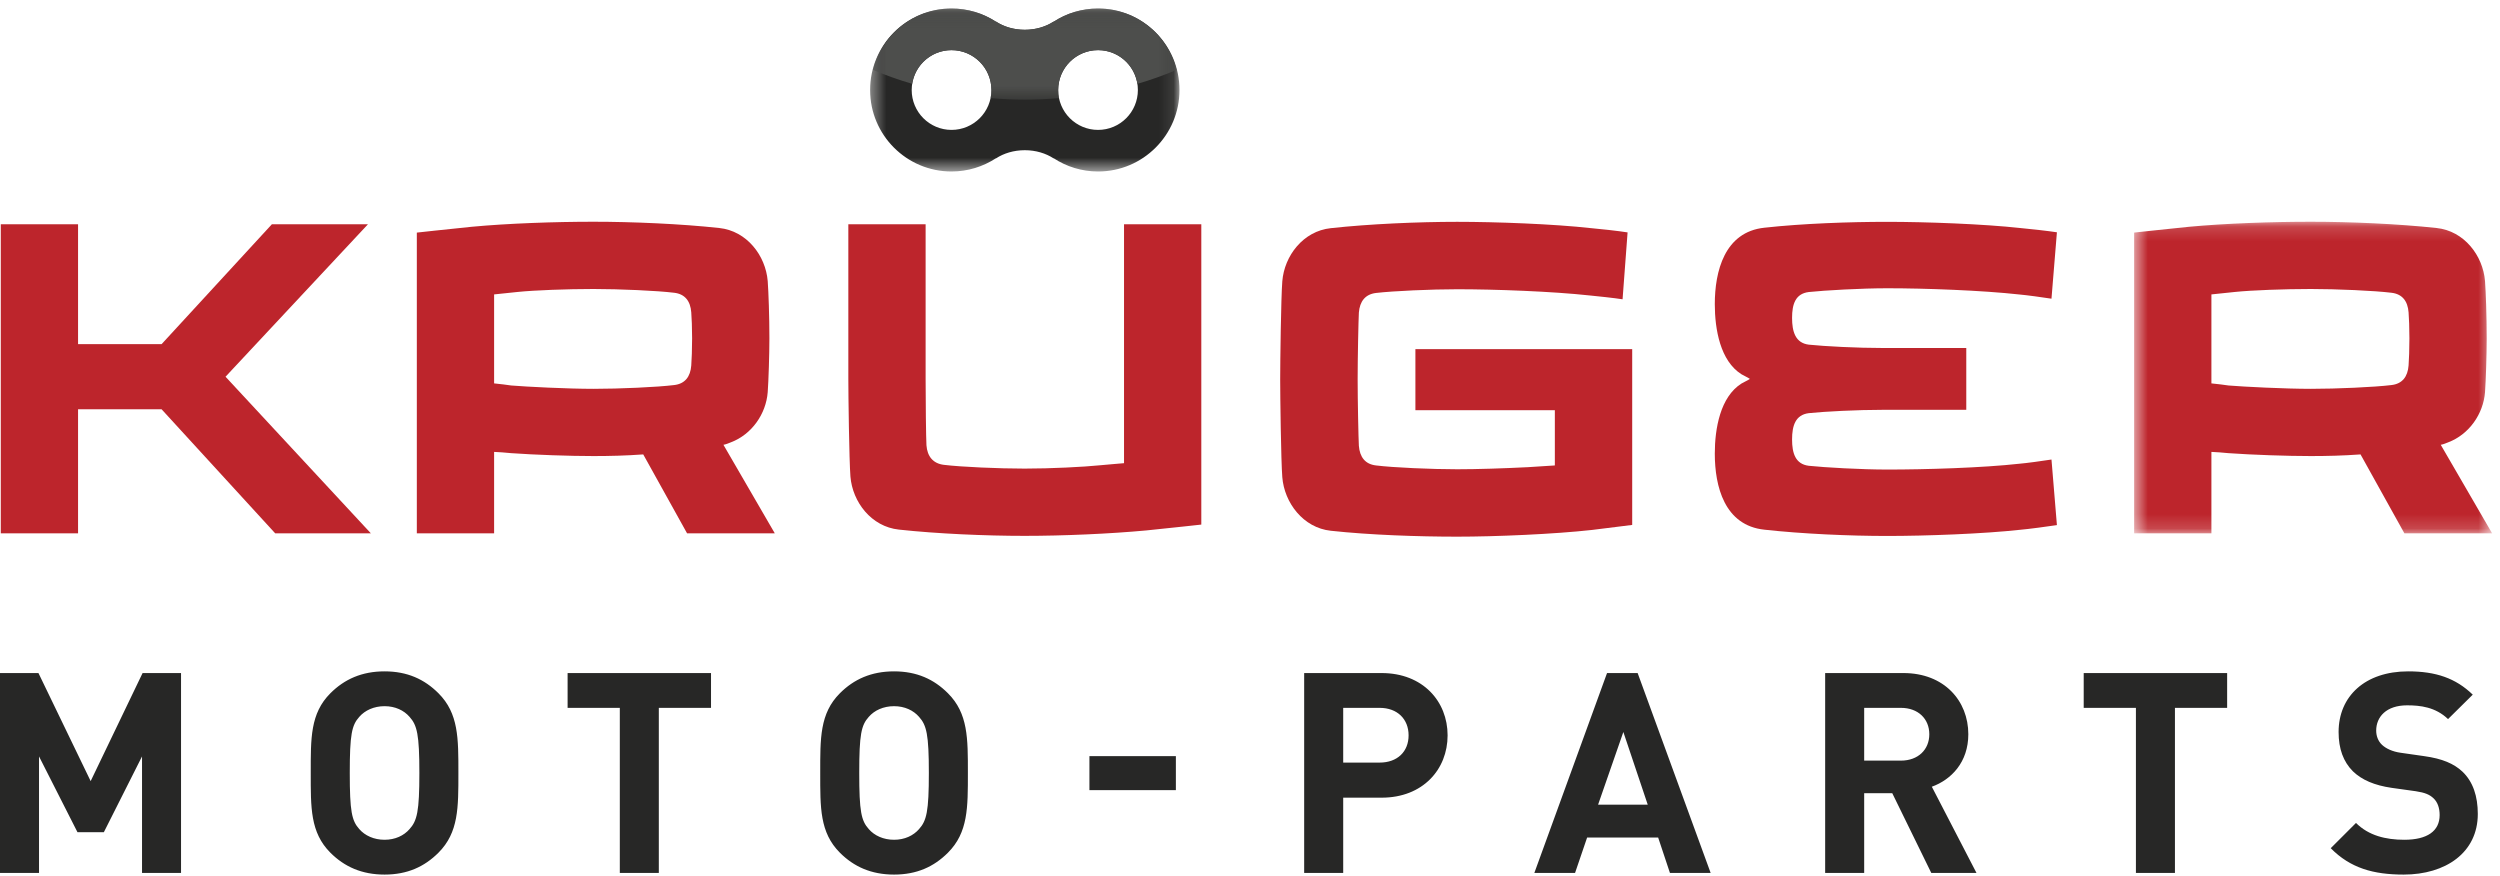 <?xml version="1.0" encoding="UTF-8"?>
<svg width="174px" height="61px" viewBox="0 0 174 61" version="1.1" xmlns="http://www.w3.org/2000/svg" xmlns:xlink="http://www.w3.org/1999/xlink">
    <!-- Generator: Sketch 52.5 (67469) - http://www.bohemiancoding.com/sketch -->
    <title>Group 22</title>
    <desc>Created with Sketch.</desc>
    <defs>
        <polygon id="path-1" points="0.546 0.151 25.462 0.151 25.462 21.839 0.546 21.839"></polygon>
        <polygon id="path-3" points="0.377 0.11 21.909 0.11 21.909 11.453 0.377 11.453"></polygon>
        <polygon id="path-5" points="0.568 0.11 21.716 0.11 21.716 6.453 0.568 6.453"></polygon>
    </defs>
    <g id="Symbols" stroke="none" stroke-width="1" fill="none" fill-rule="evenodd">
        <g id="Header-Mix" transform="translate(-209, -58)">
            <g id="Group-8">
                <g id="Group-22" transform="translate(209, 58.483)">
                    <g id="Group-3" transform="translate(147.99, 14.799)">
                        <mask id="mask-2" fill="white">
                            <use xlink:href="#path-1"></use>
                        </mask>
                        <g id="Clip-2"></g>
                        <path d="M19.705,8.263 C19.705,9.017 19.677,9.746 19.647,10.153 C19.588,10.937 19.211,11.431 18.455,11.518 C17.263,11.664 14.647,11.781 12.845,11.781 C11.042,11.781 8.163,11.635 7.116,11.548 C6.971,11.518 6.216,11.431 5.924,11.402 L5.924,5.209 C6.186,5.181 7.03,5.094 7.582,5.036 C8.716,4.919 11.013,4.832 12.845,4.832 C14.647,4.832 17.263,4.948 18.455,5.094 C19.211,5.181 19.588,5.676 19.647,6.46 C19.677,6.868 19.705,7.507 19.705,8.263 Z M25.462,21.839 L21.886,15.676 C22.061,15.647 22.264,15.56 22.41,15.502 C23.863,14.95 24.852,13.524 24.967,12.013 C25.026,11.228 25.084,9.396 25.084,8.263 C25.084,6.751 25.026,5.064 24.967,4.28 C24.823,2.506 23.515,0.79 21.596,0.587 C18.921,0.297 15.548,0.151 12.845,0.151 C10.14,0.151 6.885,0.267 4.384,0.5 C2.639,0.675 0.546,0.907 0.546,0.907 L0.546,21.839 L5.924,21.839 L5.924,16.17 C6.129,16.17 6.825,16.229 7.116,16.258 C8.745,16.375 11.217,16.46 12.845,16.46 C13.949,16.46 15.111,16.432 16.303,16.345 L19.357,21.839 L25.462,21.839 Z" id="Fill-1" fill="#BD252C" mask="url(#mask-2)"></path>
                    </g>
                    <path d="M143.161,36.064 L142.783,31.5 C142.259,31.587 140.951,31.762 140.574,31.79 C137.957,32.082 133.974,32.198 131.358,32.198 C129.555,32.198 126.997,32.053 125.892,31.936 C124.961,31.82 124.728,31.064 124.728,30.104 C124.728,29.144 124.961,28.39 125.892,28.272 C126.997,28.157 129.265,28.04 131.067,28.04 L136.853,28.04 L136.853,23.738 L131.067,23.738 C129.265,23.738 126.997,23.621 125.892,23.505 C124.961,23.39 124.728,22.603 124.728,21.644 C124.728,20.685 124.961,19.957 125.892,19.842 C126.997,19.725 129.555,19.58 131.358,19.58 C133.974,19.58 137.957,19.725 140.574,20.016 C140.951,20.046 142.259,20.22 142.783,20.306 L143.161,15.684 C142.609,15.597 141.067,15.423 140.661,15.393 C138.044,15.103 134.003,14.957 131.358,14.957 C128.712,14.957 125.455,15.073 122.809,15.365 C120.019,15.656 119.35,18.417 119.35,20.685 C119.35,22.43 119.728,24.639 121.211,25.569 C121.356,25.656 121.676,25.802 121.792,25.889 C121.676,25.975 121.356,26.121 121.211,26.208 C119.728,27.14 119.35,29.349 119.35,31.093 C119.35,33.361 120.019,36.094 122.809,36.384 C125.455,36.675 128.712,36.82 131.358,36.82 C134.003,36.82 138.044,36.675 140.661,36.384 C141.067,36.354 142.609,36.152 143.161,36.064" id="Fill-4" fill="#BD252C"></path>
                    <path d="M113.601,36.052 L113.601,23.816 L98.512,23.816 L98.512,28.066 L108.217,28.066 L108.217,31.912 C108.007,31.912 106.992,32.003 106.35,32.032 C104.687,32.116 102.82,32.178 101.422,32.178 C99.618,32.178 96.967,32.06 95.772,31.912 C95.017,31.827 94.639,31.331 94.577,30.543 C94.548,30.019 94.492,27.402 94.492,25.914 C94.492,24.425 94.548,21.803 94.577,21.279 C94.639,20.494 95.017,19.998 95.772,19.907 C96.967,19.768 99.618,19.649 101.422,19.649 C104.049,19.649 108.042,19.796 110.663,20.083 C111.041,20.117 112.406,20.263 112.931,20.348 L113.28,15.692 C112.727,15.6 111.155,15.426 110.748,15.397 C108.126,15.104 104.079,14.956 101.422,14.956 C98.716,14.956 95.31,15.104 92.626,15.397 C90.702,15.6 89.389,17.319 89.248,19.096 C89.158,20.229 89.101,24.774 89.101,25.914 C89.101,27.053 89.158,31.591 89.248,32.73 C89.389,34.506 90.702,36.254 92.626,36.458 C95.31,36.751 98.716,36.869 101.422,36.869 C104.079,36.869 108.183,36.694 110.805,36.401 C111.566,36.31 113.195,36.108 113.601,36.052" id="Fill-6" fill="#BD252C"></path>
                    <path d="M83.611,36.028 L83.611,15.124 L78.232,15.124 L78.232,31.754 C77.971,31.783 77.127,31.841 76.575,31.899 C75.441,32.016 73.144,32.132 71.313,32.132 C69.511,32.132 66.894,32.016 65.701,31.871 C64.946,31.783 64.539,31.289 64.481,30.504 C64.451,29.981 64.423,27.364 64.423,25.881 L64.423,15.124 L59.044,15.124 L59.044,25.881 C59.044,27.016 59.102,31.551 59.19,32.685 C59.335,34.459 60.643,36.174 62.562,36.377 C65.237,36.668 68.609,36.813 71.313,36.813 C74.016,36.813 77.273,36.668 79.773,36.436 C81.517,36.26 83.611,36.028 83.611,36.028" id="Fill-8" fill="#BD252C"></path>
                    <path d="M48.171,23.062 C48.171,23.816 48.141,24.545 48.112,24.952 C48.054,25.736 47.676,26.23 46.921,26.317 C45.728,26.464 43.111,26.58 41.31,26.58 C39.506,26.58 36.628,26.434 35.582,26.347 C35.437,26.317 34.681,26.23 34.39,26.201 L34.39,20.008 C34.652,19.98 35.495,19.893 36.047,19.835 C37.181,19.718 39.478,19.631 41.31,19.631 C43.111,19.631 45.728,19.747 46.921,19.893 C47.676,19.98 48.054,20.475 48.112,21.259 C48.141,21.667 48.171,22.306 48.171,23.062 Z M53.926,36.638 L50.351,30.475 C50.526,30.446 50.729,30.359 50.874,30.301 C52.328,29.749 53.317,28.323 53.433,26.812 C53.49,26.027 53.55,24.195 53.55,23.062 C53.55,21.55 53.49,19.863 53.433,19.079 C53.287,17.305 51.979,15.589 50.061,15.386 C47.385,15.096 44.013,14.95 41.31,14.95 C38.606,14.95 35.349,15.066 32.849,15.299 C31.104,15.474 29.011,15.706 29.011,15.706 L29.011,36.638 L34.39,36.638 L34.39,30.969 C34.593,30.969 35.292,31.028 35.582,31.057 C37.209,31.174 39.682,31.259 41.31,31.259 C42.415,31.259 43.577,31.231 44.769,31.144 L47.821,36.638 L53.926,36.638 Z" id="Fill-10" fill="#BD252C"></path>
                    <polygon id="Fill-12" fill="#BD252C" points="25.61 15.125 18.923 15.125 11.248 23.468 5.433 23.468 5.433 15.125 0.055 15.125 0.055 36.639 5.433 36.639 5.433 28.004 11.248 28.004 19.156 36.639 25.814 36.639 15.697 25.737"></polygon>
                    <path d="M167.298,60.388 C165.188,60.388 163.587,59.938 162.219,58.551 L163.977,56.794 C164.856,57.673 166.048,57.965 167.338,57.965 C168.939,57.965 169.799,57.359 169.799,56.246 C169.799,55.758 169.662,55.348 169.369,55.074 C169.096,54.82 168.783,54.684 168.138,54.586 L166.458,54.351 C165.267,54.177 164.388,53.805 163.762,53.199 C163.098,52.535 162.766,51.636 162.766,50.464 C162.766,47.983 164.602,46.244 167.61,46.244 C169.525,46.244 170.912,46.713 172.104,47.865 L170.384,49.565 C169.506,48.725 168.451,48.608 167.532,48.608 C166.088,48.608 165.383,49.409 165.383,50.365 C165.383,50.718 165.501,51.089 165.794,51.363 C166.067,51.616 166.517,51.831 167.083,51.909 L168.724,52.144 C169.994,52.32 170.795,52.671 171.382,53.219 C172.124,53.922 172.455,54.937 172.455,56.169 C172.455,58.865 170.209,60.388 167.298,60.388 Z M151.376,48.784 L151.376,60.271 L148.66,60.271 L148.66,48.784 L145.026,48.784 L145.026,46.362 L155.009,46.362 L155.009,48.784 L151.376,48.784 Z M132.307,48.784 L129.747,48.784 L129.747,52.456 L132.307,52.456 C133.498,52.456 134.28,51.694 134.28,50.62 C134.28,49.545 133.498,48.784 132.307,48.784 Z M134.416,60.271 L131.701,54.723 L129.747,54.723 L129.747,60.271 L127.031,60.271 L127.031,46.362 L132.482,46.362 C135.315,46.362 136.995,48.295 136.995,50.62 C136.995,52.573 135.803,53.785 134.455,54.273 L137.562,60.271 L134.416,60.271 Z M112.985,50.464 L111.226,55.524 L114.683,55.524 L112.985,50.464 Z M116.227,60.271 L115.407,57.809 L110.464,57.809 L109.624,60.271 L106.791,60.271 L111.85,46.362 L113.98,46.362 L119.06,60.271 L116.227,60.271 Z M96.025,48.784 L93.487,48.784 L93.487,52.593 L96.025,52.593 C97.256,52.593 98.038,51.831 98.038,50.698 C98.038,49.565 97.256,48.784 96.025,48.784 Z M96.162,55.035 L93.487,55.035 L93.487,60.271 L90.77,60.271 L90.77,46.362 L96.162,46.362 C99.034,46.362 100.753,48.335 100.753,50.698 C100.753,53.063 99.034,55.035 96.162,55.035 Z M75.824,54.508 L81.841,54.508 L81.841,52.144 L75.824,52.144 L75.824,54.508 Z M63.965,49.409 C63.574,48.959 62.968,48.667 62.226,48.667 C61.483,48.667 60.858,48.959 60.468,49.409 C59.94,49.994 59.803,50.64 59.803,53.316 C59.803,55.992 59.94,56.637 60.468,57.223 C60.858,57.673 61.483,57.965 62.226,57.965 C62.968,57.965 63.574,57.673 63.965,57.223 C64.492,56.637 64.648,55.992 64.648,53.316 C64.648,50.64 64.492,49.994 63.965,49.409 Z M65.977,58.865 C65.001,59.842 63.809,60.388 62.226,60.388 C60.644,60.388 59.432,59.842 58.456,58.865 C57.05,57.458 57.088,55.719 57.088,53.316 C57.088,50.913 57.05,49.174 58.456,47.768 C59.432,46.791 60.644,46.244 62.226,46.244 C63.809,46.244 65.001,46.791 65.977,47.768 C67.384,49.174 67.365,50.913 67.365,53.316 C67.365,55.719 67.384,57.458 65.977,58.865 Z M45.854,48.784 L45.854,60.271 L43.139,60.271 L43.139,48.784 L39.505,48.784 L39.505,46.362 L49.487,46.362 L49.487,48.784 L45.854,48.784 Z M28.504,49.409 C28.114,48.959 27.508,48.667 26.766,48.667 C26.024,48.667 25.398,48.959 25.007,49.409 C24.48,49.994 24.344,50.64 24.344,53.316 C24.344,55.992 24.48,56.637 25.007,57.223 C25.398,57.673 26.024,57.965 26.766,57.965 C27.508,57.965 28.114,57.673 28.504,57.223 C29.032,56.637 29.188,55.992 29.188,53.316 C29.188,50.64 29.032,49.994 28.504,49.409 Z M30.517,58.865 C29.54,59.842 28.348,60.388 26.766,60.388 C25.183,60.388 23.972,59.842 22.995,58.865 C21.589,57.458 21.628,55.719 21.628,53.316 C21.628,50.913 21.589,49.174 22.995,47.768 C23.972,46.791 25.183,46.244 26.766,46.244 C28.348,46.244 29.54,46.791 30.517,47.768 C31.923,49.174 31.904,50.913 31.904,53.316 C31.904,55.719 31.923,57.458 30.517,58.865 Z M9.885,60.271 L9.885,52.164 L7.228,57.438 L5.392,57.438 L2.716,52.164 L2.716,60.271 L0,60.271 L0,46.362 L2.676,46.362 L6.31,53.883 L9.924,46.362 L12.6,46.362 L12.6,60.271 L9.885,60.271 Z" id="Fill-14" fill="#272726"></path>
                    <g id="Group-18" transform="translate(60.183, 0)">
                        <mask id="mask-4" fill="white">
                            <use xlink:href="#path-3"></use>
                        </mask>
                        <g id="Clip-17"></g>
                        <path d="M13.141,1.024 C12.61,1.372 11.911,1.592 11.142,1.592 C10.373,1.592 9.676,1.372 9.145,1.024 L9.129,1.024 C8.236,0.446 7.185,0.109 6.043,0.109 C2.914,0.109 0.377,2.647 0.377,5.779 L0.377,5.782 L0.377,5.784 C0.377,8.913 2.914,11.453 6.043,11.453 C7.185,11.453 8.236,11.113 9.129,10.536 L9.145,10.536 C9.676,10.19 10.373,9.971 11.145,9.971 C11.911,9.971 12.61,10.19 13.141,10.536 L13.161,10.536 C14.046,11.113 15.102,11.453 16.242,11.453 C19.369,11.453 21.909,8.913 21.909,5.784 L21.909,5.782 L21.909,5.779 C21.909,2.647 19.369,0.109 16.242,0.109 C15.102,0.109 14.046,0.446 13.161,1.024 L13.141,1.024 Z M19.013,5.782 C19.013,7.315 17.773,8.558 16.242,8.558 C14.708,8.558 13.466,7.315 13.466,5.782 C13.466,4.247 14.708,3.006 16.242,3.006 C17.773,3.006 19.013,4.247 19.013,5.782 Z M8.82,5.782 C8.82,7.315 7.576,8.558 6.043,8.558 C4.513,8.558 3.271,7.315 3.271,5.782 C3.271,4.247 4.513,3.006 6.043,3.006 C7.576,3.006 8.82,4.247 8.82,5.782 Z" id="Fill-16" fill="#272726" mask="url(#mask-4)"></path>
                    </g>
                    <g id="Group-21" transform="translate(60.183, 0)">
                        <mask id="mask-6" fill="white">
                            <use xlink:href="#path-5"></use>
                        </mask>
                        <g id="Clip-20"></g>
                        <path d="M16.242,0.109 C15.102,0.109 14.047,0.445 13.162,1.024 L13.141,1.024 C12.61,1.372 11.912,1.591 11.142,1.591 C10.373,1.591 9.676,1.372 9.146,1.024 L9.13,1.024 C8.237,0.445 7.185,0.109 6.043,0.109 L6.036,0.109 L6.032,0.109 L6.027,0.109 L6.025,0.109 L6.021,0.109 L6.013,0.109 L6.009,0.109 L6.005,0.109 L6.003,0.109 C3.378,0.127 1.193,1.944 0.568,4.378 C1.447,4.75 2.36,5.076 3.304,5.352 C3.509,4.032 4.641,3.021 6.011,3.007 L6.015,3.007 L6.019,3.007 L6.021,3.007 L6.023,3.007 L6.025,3.007 L6.027,3.007 L6.028,3.007 L6.03,3.007 L6.032,3.007 L6.034,3.007 L6.038,3.007 L6.039,3.007 L6.043,3.007 C7.577,3.007 8.821,4.248 8.821,5.783 C8.821,5.974 8.802,6.161 8.763,6.342 L8.763,6.347 C9.544,6.414 10.337,6.453 11.145,6.453 C11.95,6.453 12.741,6.414 13.524,6.347 C13.485,6.164 13.467,5.976 13.467,5.783 C13.467,4.248 14.709,3.007 16.242,3.007 L16.246,3.007 L16.248,3.007 L16.25,3.007 L16.254,3.007 L16.256,3.007 L16.257,3.007 L16.259,3.007 L16.261,3.007 L16.263,3.007 L16.265,3.007 L16.267,3.007 L16.269,3.007 L16.271,3.007 L16.273,3.007 L16.274,3.007 C17.646,3.021 18.776,4.032 18.981,5.351 C19.933,5.076 20.839,4.748 21.716,4.378 C21.093,1.944 18.908,0.127 16.284,0.109 L16.282,0.109 L16.276,0.109 L16.271,0.109 L16.267,0.109 L16.263,0.109 L16.259,0.109 L16.254,0.109 L16.25,0.109 L16.242,0.109" id="Fill-19" fill="#4D4E4C" mask="url(#mask-6)"></path>
                    </g>
                </g>
            </g>
        </g>
    </g>
</svg>